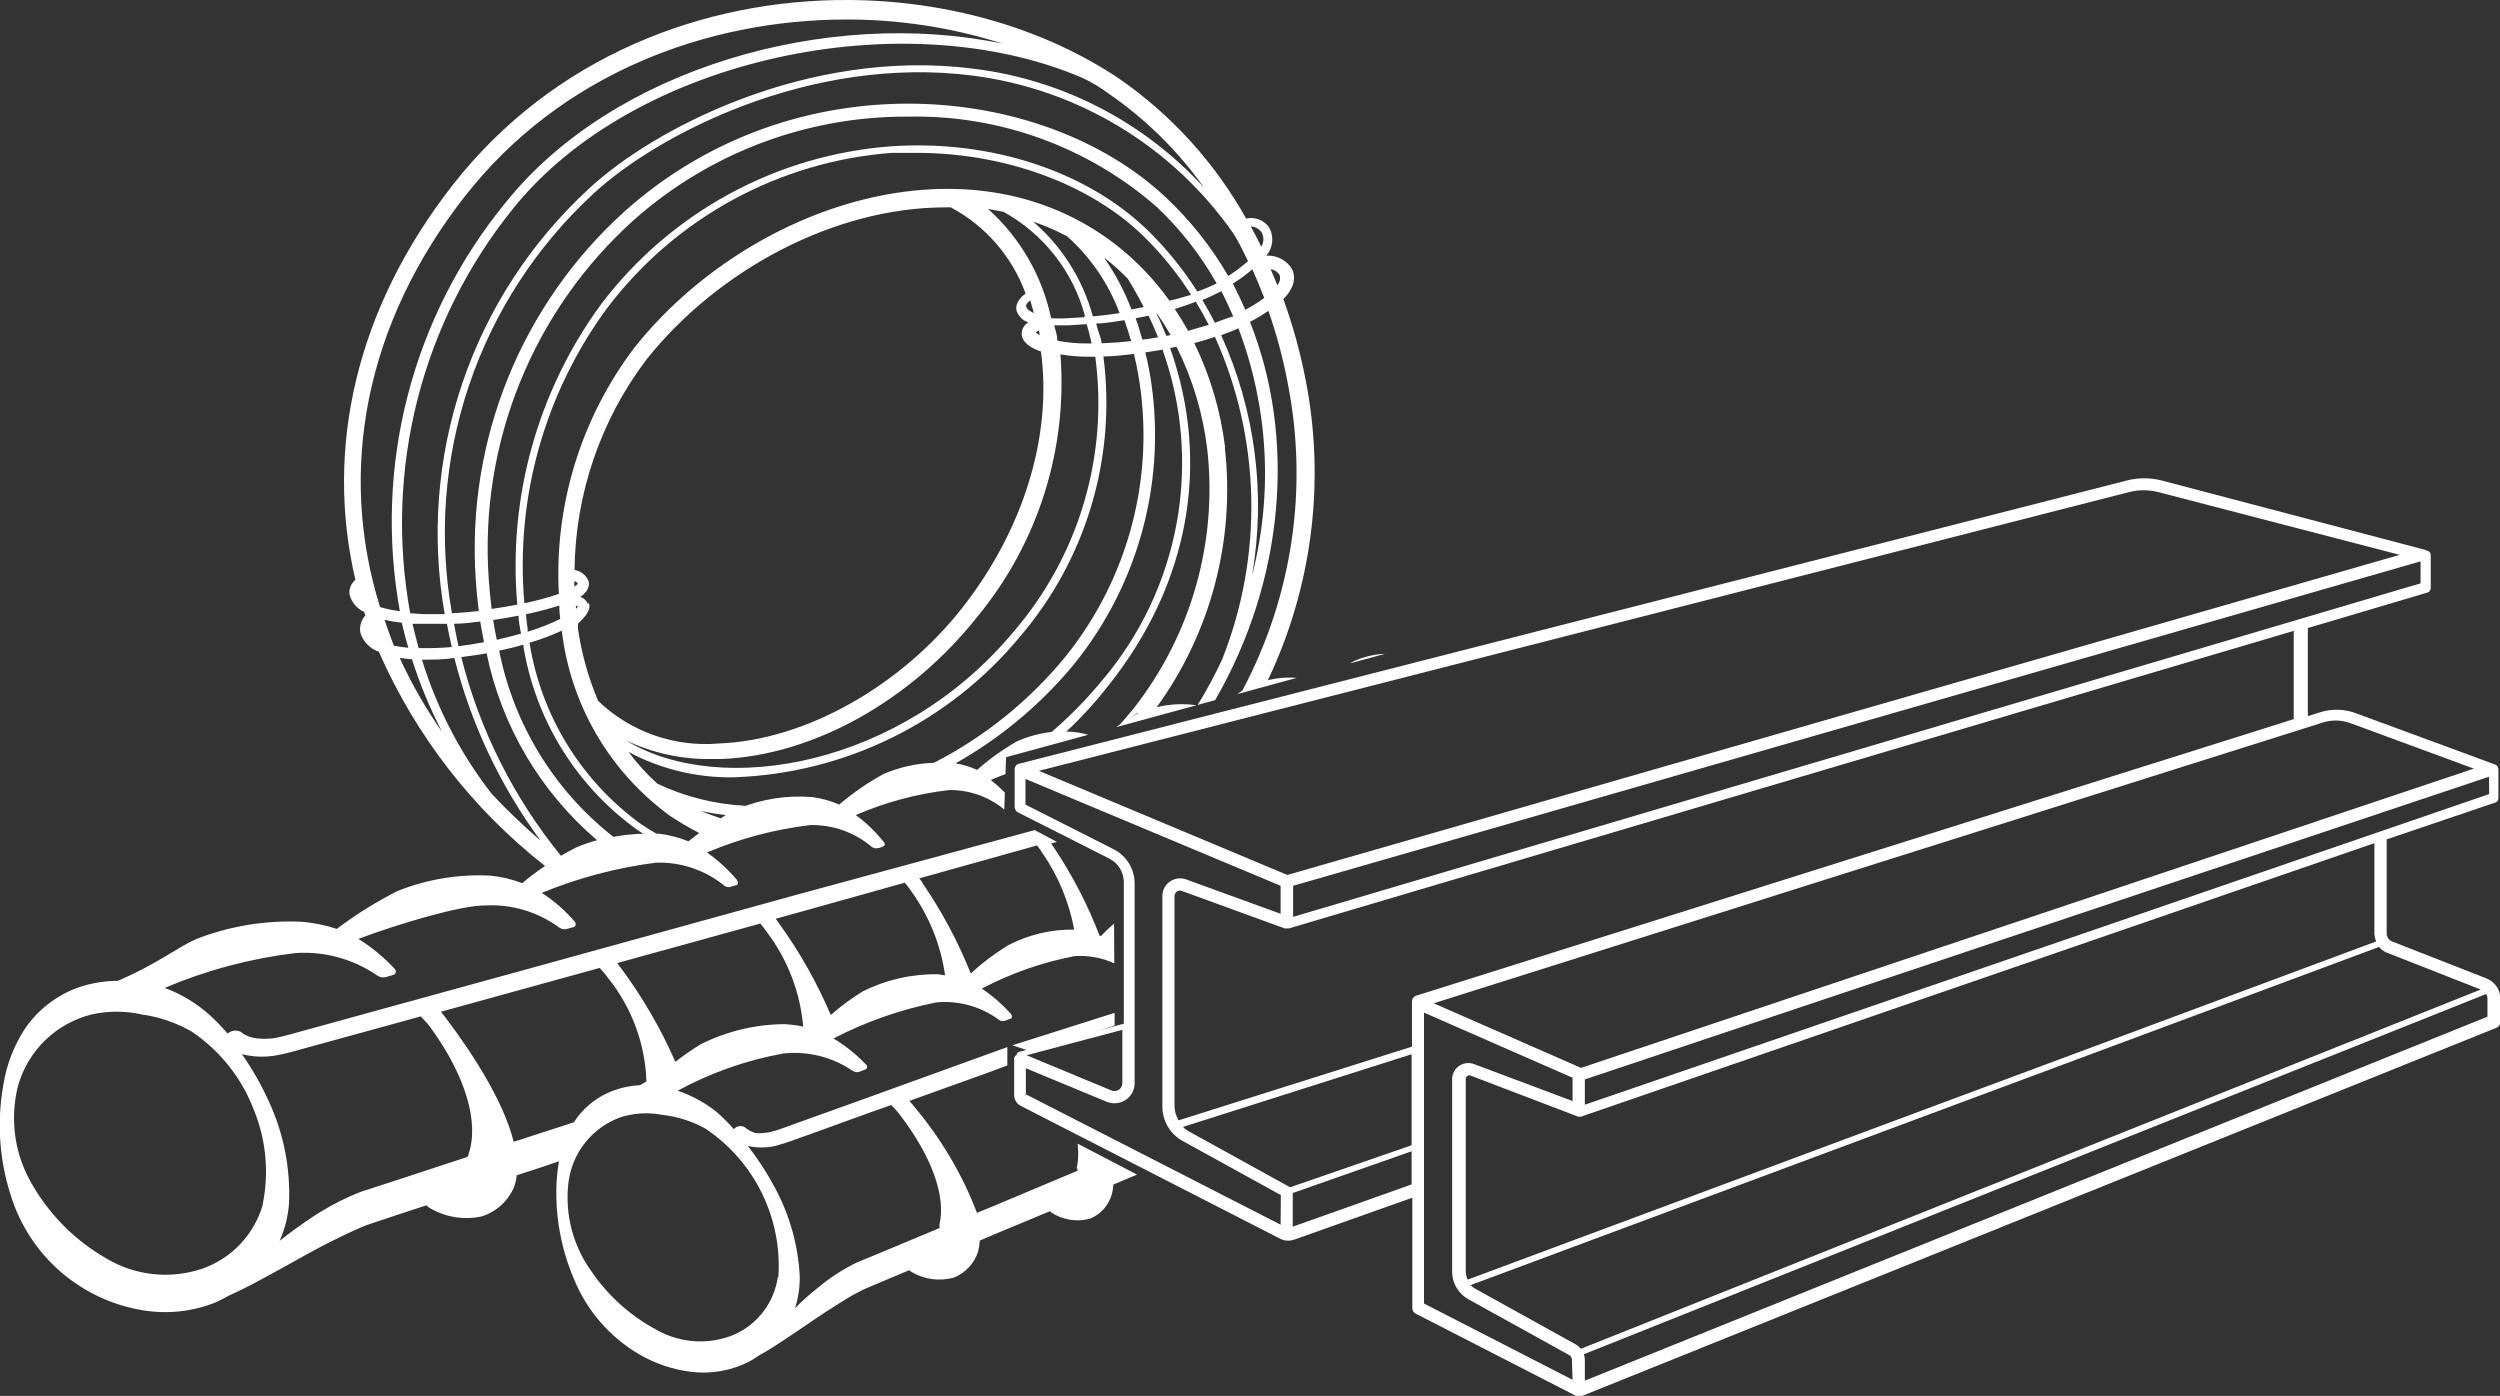 <svg xmlns="http://www.w3.org/2000/svg" xmlns:xlink="http://www.w3.org/1999/xlink" xmlns:xodm="http://www.corel.com/coreldraw/odm/2003" xml:space="preserve" width="1167.72mm" height="652mm" style="shape-rendering:geometricPrecision; text-rendering:geometricPrecision; image-rendering:optimizeQuality; fill-rule:evenodd; clip-rule:evenodd" viewBox="0 0 23799.44 13288.44"><rect x="0" y="0" width="23799.44" height="13288.44" fill="#333333" stroke="none"/> <defs>  <style type="text/css">       .fil0 {fill:white;fill-rule:nonzero}     </style> </defs> <g id="&#x421;&#x43B;&#x43E;&#x439;_x0020_1">    <path class="fil0" d="M13185.43 6224.07c-104.88,4.2 -208.45,29.04 -304.63,73.7 -8.96,5.48 -17.85,11.06 -26.69,16.71l331.32 -90.41zm-839.77 229.17c-102.59,-8.34 -206,1.8 -305.33,30.1l29.56 -8.21c424.16,-892.44 549.62,-1897.84 357.88,-2867.22 -50.51,-258.43 -120.75,-512.62 -210.17,-760.31 128.06,-131.37 108.4,-234.83 82.12,-287.38 -25.67,-41.15 -61.85,-74.61 -104.92,-96.87 -43.07,-22.26 -91.33,-32.48 -139.66,-29.58 31.61,-36.7 51.06,-82.27 55.77,-130.49 4.71,-48.21 -5.6,-96.7 -29.56,-138.82 -23.95,-34.03 -57.54,-60.15 -96.38,-75.07 -38.91,-14.91 -81.3,-17.93 -121.91,-8.69 -295.9,-529.34 -708.53,-984.25 -1206.48,-1330.15 -713.95,-479.49 -1627.96,-743.93 -2570.07,-750.47l-5.78 0c-1376.03,-8 -2811.27,534.23 -3770.18,1760.39 -922.52,1179.07 -1219.63,2507.58 -927.45,3758.91 -18.88,16.13 -33.87,36.33 -43.82,59.08 -9.95,22.76 -14.62,47.47 -13.63,72.29 7.96,38.17 24.93,73.88 49.49,104.16 24.55,30.28 55.99,54.24 91.68,69.91 3.08,11.73 6.92,23.25 11.48,34.48 -20.29,21.7 -35.17,47.88 -43.44,76.41 -8.27,28.53 -9.7,58.62 -4.16,87.81 12.71,41.96 35.29,80.26 65.86,111.69 30.56,31.44 68.21,55.08 109.79,68.94 351.2,800.05 894.82,1500.72 1582.4,2039.56 -78.79,54.2 -154.3,108.39 -216.68,164.23 -98.51,-38.09 -201.81,-62.39 -306.96,-72.29 -300.36,-14.95 -600.44,34.88 -879.84,146.14 -203.54,102.93 -397.46,223.82 -579.45,361.29 -113.13,-37.75 -230.63,-60.95 -349.63,-68.94 -336.06,-13.17 -671.25,42.73 -984.9,164.23 -175.64,75.5 -375.9,239.73 -750.16,399.04 -125.57,0.41 -250.26,20.89 -369.34,60.75 -210.68,74.06 -391.97,213.92 -517.07,399.04 -103.04,159.25 -171.8,338.15 -201.9,525.46 -17.27,94.41 -28.2,189.57 -32.83,284.87l0 210.25c9.19,189.33 43.22,377.35 101.77,559.15 86.9,282.32 251.03,534.67 473.82,728.53 222.79,193.85 495.35,321.5 786.85,368.46 232.93,38.3 471.9,12.15 691.06,-75.56 42.69,-19.66 83.72,-41.02 124.76,-64.02 251.14,-108.39 723.9,-390.85 950.42,-504.16 111.62,-55.84 223.24,-110.04 328.3,-154.33 26.27,-11.54 47.6,-18.09 72.22,-26.28l88.65 -29.55 177.28 -59.11 265.93 -87.03c4.79,8.12 11.57,14.88 19.69,19.66 149.99,92.63 329.91,123.82 502.3,87.1 68.37,-20.89 131.39,-56.32 184.68,-103.96 53.29,-47.64 95.58,-106.35 123.92,-171.94 14.48,-37.48 23.86,-76.66 27.9,-116.59l228.17 -73.93 174 -59.11c-11.61,65.73 -19.29,132.08 -22.98,198.7 -15.61,315.01 40.52,629.48 164.15,919.59 123.14,303.75 343.73,557.95 627.05,722.59 151.43,87.31 318.93,143.21 492.45,164.23 187.06,22.18 376.55,-10.92 544.94,-95.29 32.83,-18.02 64.03,-37.75 95.22,-59.11 192.08,-103.42 546.62,-362.94 718.97,-467.99 83.75,-52.56 164.16,-105.12 247.92,-146.14 18.09,-9.83 36.72,-18.57 55.77,-26.28l68.94 -29.56 136.25 -57.47 206.82 -87.03c4.37,7.03 10.65,12.7 18.09,16.38 60.62,36.18 127.98,59.66 197.95,69.01 69.97,9.29 141.16,4.24 209.15,-14.81 54.33,-22.05 103.14,-55.91 142.86,-99.04 39.73,-43.14 69.42,-94.54 86.89,-150.58 8.26,-33.38 13.24,-67.44 14.81,-101.78l177.27 -75.56 492.42 -205.25c2.93,5.05 6.82,9.55 11.54,13.11 53.65,35.15 114.19,58.63 177.54,68.8 63.34,10.17 128.12,6.89 190.17,-9.69 50.38,-20.14 95.43,-51.61 131.6,-92.08 36.11,-40.48 62.46,-88.74 76.86,-141.09 8.19,-30.03 13.18,-60.88 14.75,-91.94l225.36 -94.8 -565.83 -294.77c10.23,85.75 7.62,164.9 -9.15,235.16l8.19 6.62 0 16.39 -820.75 344.84 -136.24 55.84c-141.91,-370.44 -345.6,-714.13 -602.46,-1016.44 -6.14,-9.49 -13.31,-18.29 -21.3,-26.28l-19.73 -23 776.45 -279.18 156.03 -59.13 0.43 -173.81 -245.13 88.44 -1116.17 403.95 -594.26 213.52c-101.77,34.47 -208.46,80.41 -298.7,101.77 -45.8,10.24 -92.76,14.06 -139.52,11.54 -32.08,-8.33 -62.18,-22.87 -88.67,-42.73l-11.47 -9.83c-16.86,-11.74 -37.54,-16.79 -57.88,-14.06 -20.34,2.73 -38.97,13.04 -52.15,28.8 -51.33,-58.02 -106.14,-112.83 -164.12,-164.16 -111.07,-88.33 -236.59,-156.65 -370.98,-202.05 314.85,-171.34 655.1,-291.06 1007.86,-354.68 231.4,-24.57 464.02,33.58 656.58,164.23 8.94,6.42 19.11,10.79 29.9,12.76 10.78,1.98 21.91,1.57 32.49,-1.3l59.11 -23c21.37,-8.19 26.28,-32.84 0,-54.2 -89.9,-93.1 -191.4,-174.19 -302.04,-241.36 308.39,-159.72 637.74,-275.22 978.35,-343.2 211.47,-19.8 422.86,38.56 594.19,164.23 7.58,6.42 16.66,10.85 26.42,12.9 9.76,1.98 19.86,1.5 29.42,-1.43l54.13 -19.73c18.09,0 23,-31.2 0,-52.56 -79.93,-89.42 -170.92,-168.32 -270.85,-234.81 276.65,-145.39 573.1,-249.42 879.86,-308.73 131.85,-10.06 262.97,14.05 381.22,68.61l-2.2 -379.51c-42.38,37.51 -83.38,76.59 -122.91,117.18l-14.81 0c-112.49,-294.61 -257.81,-575.56 -433.31,-837.54l-16.45 -24.64c-3.41,-5.73 -7.3,-11.2 -11.47,-16.38l54.94 -15.42 -211.38 -112.5 -2266.41 615.63 -2462.25 679.86 -1396.91 384.23 -745.24 205.25c-126.4,32.9 -262.64,77.2 -375.9,96.93 -54.5,6.83 -109.65,6.83 -164.15,0 -44.16,-5.12 -86.7,-19.73 -124.75,-42.73l-11.49 -11.47c-20.49,-13.99 -45.11,-20.61 -69.84,-18.77 -24.73,1.78 -48.13,11.88 -66.41,28.6 -55.93,-65.87 -116.26,-127.85 -180.56,-185.53 -123.08,-108.12 -264.96,-192.76 -418.59,-249.62 397.14,-168.46 816,-280.14 1244.25,-331.74l1.64 0c276.73,-18.43 551.55,57.4 779.71,215.15 10.99,7.3 23.32,12.35 36.28,14.95 12.96,2.53 26.29,2.46 39.23,-0.21l73.87 -21.29c26.26,-8.26 36.11,-34.54 11.49,-60.82 -101.04,-109.21 -216.45,-204.23 -343.07,-282.39 395.59,-147.85 975.04,-320.27 1209.77,-318.63 251.41,-13.04 499.61,61.23 702.56,210.24 9.73,7.3 20.94,12.42 32.84,15.02 11.91,2.53 24.23,2.45 36.1,-0.28l65.66 -18.02c22.98,0 31.19,-32.9 9.85,-57.47 -90.64,-103.55 -195.02,-194.13 -310.24,-269.35 348.12,-142.8 713.46,-239.45 1086.67,-287.37 230.69,-7.51 456.69,66.35 638.51,208.53 7.64,8.46 17.06,15.02 27.58,19.25 10.51,4.3 21.84,6.14 33.18,5.39l60.75 -18.02c21.36,0 27.92,-29.56 8.19,-54.2 -83.01,-97.4 -177.81,-184.02 -282.33,-257.81 314.34,-133.17 645.94,-221.09 984.92,-261.16 212.08,-3.89 418.43,69.01 581.09,205.32 7.44,6.62 16.45,11.47 26.14,13.99 9.69,2.59 19.86,2.87 29.62,0.75 27.92,0 37.75,-11.47 54.2,-16.38 16.38,-4.98 26.28,-27.92 0,-50.92 -75.36,-93.59 -162.52,-176.93 -259.38,-247.98 283.75,-122.87 584.16,-203.14 891.33,-238.09 190.67,-1.87 375.66,64.03 522.23,185.67l5.55 -160.96c-41.88,-42.83 -86.56,-82.92 -133.79,-119.99 46.14,-20.2 92.79,-39.1 139.89,-56.72l5.54 -160.54 781.95 -213.39c-30.11,-8.92 -60.79,-15.93 -91.89,-20.96 -42.32,-6.83 -85.12,-10.1 -127.98,-9.83l8.19 3.28c147.64,-136.93 283.82,-285.77 407.09,-445.02 773.1,-972.16 968.46,-2121.66 584.37,-3208.78l60.75 -13.13c154.4,308.84 253.86,642.27 293.79,985.29 96.52,881.89 -156.93,1766.44 -705.8,2463.24 -39.45,49.26 -82.12,96.9 -123.14,144.54 -12.71,9.29 -25.3,18.76 -37.72,28.32l765.83 -208.99 -9.15 0c-124.3,-17.24 -250.78,-10.55 -372.62,19.71 517.67,-714.88 748.94,-1597.76 648.39,-2474.74l3.28 3.29c-41.7,-345.8 -141.02,-682.17 -293.79,-995.15 66.76,-17.52 132.36,-37.23 196.93,-59.12 216.17,480.95 333.65,1000.41 345.53,1527.6 11.81,527.2 -82.25,1051.41 -276.58,1541.59 -69.03,149.3 -146.96,294.37 -233.2,434.41l166.07 -45.32c663.54,-1151.28 770.48,-2499.84 331.42,-3601.16 60.89,-31.01 119.52,-66.12 175.63,-105.1 77.61,221.75 138.5,449.01 182.25,679.86 199.8,998.51 47.78,2035.43 -430.1,2934.54 21.5,-15.6 44.03,-29.86 67.3,-42.7 -39.67,24.32 -78.42,50.06 -116.17,77.16l567.57 -154.88zm-1735.23 3188.98l-972.25 308.7 218.45 72.44c-8.68,-11.41 656.05,-225.62 754.5,-261.06l-0.7 -120.08zm-4180.71 467.03c-138.31,-315.77 -311.76,-614.88 -517.06,-891.73 -8.01,-8.53 -15.16,-17.88 -21.35,-27.92 -5.07,-7.37 -10.54,-14.54 -16.41,-21.3l1362.46 -376.11c16.38,19.73 32.83,37.81 47.58,59.11l19.73 27.92c195.29,259.86 313.65,569.41 341.43,893.37 -58.5,-12.01 -117.75,-19.72 -177.33,-23 -277.68,1.7 -551.19,67.44 -799.37,192.15 -83.56,51.19 -164.12,107.1 -241.3,167.51l1.64 0zm3796.77 -1259.58c-219.25,-3.62 -435.97,47.78 -630.31,149.49 -126.55,77.54 -245.32,167.17 -354.6,267.64 -121.5,-303.48 -276.18,-592.62 -461.23,-862.11 0,-9.9 -11.46,-18.09 -16.45,-26.28l-13.11 -16.45 1121.15 -313.65c13.11,18.09 27.92,34.47 41.02,54.2 0,9.83 11.47,18.09 16.38,26.28 147.98,217.06 249.15,462.59 297.13,720.88zm-1226.21 435.22c-22.93,0 -45.94,-8.26 -70.58,-9.89 -249.41,-4.64 -496.24,51.74 -718.97,164.23 -106.89,65.66 -207.92,140.34 -302.04,223.34 -131.13,-308.12 -296.31,-600.61 -492.42,-872.01l-19.72 -27.92c-4.17,-5.19 -8.05,-10.65 -11.47,-16.38l242.93 -67.38 984.91 -275.83c14.75,18.02 31.2,36.11 44.3,55.84l19.73 27.92c169.35,236.38 279.18,510.17 320.07,798.08l3.28 0zm3181.21 -6668.82c5.19,16.88 5.87,34.79 2.19,52.04 -3.76,17.24 -11.81,33.25 -23.49,46.49l-64.02 -152.72c17.2,2.68 33.65,8.87 48.33,18.19 14.68,9.32 27.3,21.58 37,36zm-7429.38 3578.27c78.79,-18.07 164.15,-36.13 228.17,-57.47 55.42,350.88 179.86,687.28 366.11,989.75 186.24,302.45 430.59,564.91 718.91,772.28l55.82 36.11 47.6 0c-128.51,1.37 -256.59,15.16 -382.46,41.09l52.53 -9.89c-562.38,-441.57 -947.91,-1070.23 -1086.67,-1771.87zm6872.93 -3003.51c55.84,-19.71 111.6,-41.05 164.16,-65.69 285.94,752.58 331.26,1575.41 129.69,2354.85 133.92,-775.26 31.53,-1572.9 -293.86,-2289.17zm-55.83 -111.67c-39.38,-75.54 -78.77,-149.44 -123.07,-223.33 62.39,-24.63 121.44,-54.2 180.55,-83.76 41.02,77.19 78.77,164.22 113.25,239.76 -54.13,14.78 -111.61,37.77 -170.72,59.12l0 8.21zm-6073.5 2698.07c-2.96,7.41 -7.43,14.12 -13.12,19.71 0.79,-9.29 0.79,-18.63 0,-27.92 0,0 19.69,-3.28 21.33,0l-8.21 8.21zm-27.9 -190.49l0 -55.84c18.06,8.21 31.19,18.07 31.19,22.99 0,4.93 0,8.21 -22.98,24.63l-8.21 8.21zm129.68 164.22c-6.37,-16.02 -16.12,-30.47 -28.59,-42.37 -12.46,-11.9 -27.35,-20.97 -43.64,-26.61 77.15,-54.19 87,-108.38 78.79,-147.78 -11.06,-28.24 -29.3,-53.08 -52.9,-72.09 -23.61,-19.01 -51.77,-31.52 -81.7,-36.3 7.66,-724.7 248.24,-1427.71 686.14,-2005.07 682.85,-855.56 1790.83,-1446.74 2846.32,-1446.74l49.28 0c330.72,176.26 584.43,468.75 712.42,821.08 -90.31,64.04 -95.22,128.09 -85.39,164.21 8.81,25.74 23.48,49.06 42.87,68.16 19.38,19.09 42.93,33.42 68.73,41.87 -21.5,11.94 -38.91,30.06 -50.03,52.01 -11.13,21.95 -15.43,46.74 -12.29,71.15 9.83,68.98 82.05,118.24 182.19,154.37 108.32,799.73 -164.17,1693.06 -746.89,2436.96 -582.73,743.9 -1492.14,1262.83 -2319.44,1294.02 -209.33,18.02 -420.11,-8.81 -618.26,-78.77 -198.15,-69.97 -379.1,-181.37 -530.77,-326.84 -93.35,-219.56 -157.91,-450.28 -192.06,-686.42 0,-16.42 0,-32.84 0,-49.27 70.59,-67.33 128.04,-129.73 103.42,-198.7l-8.21 13.14zm4722.59 -2730.91l-164.16 9.85c-49.76,2.55 -99.59,2.55 -149.35,0 -84.37,-402.19 -294.81,-766.94 -600.81,-1041.13l147.71 27.92c189.15,104.35 355.29,245.85 488.46,416 133.11,170.16 230.51,365.47 286.35,574.22l-8.19 13.14zm-525.25 -924.54c124.85,40.99 246.14,92.07 362.73,152.72 223.95,199.74 395.83,451.14 500.68,732.41 -88.67,13.14 -173.99,24.63 -254.47,31.2 -98.98,-364.67 -308.94,-689.5 -600.75,-929.46l-8.19 13.14zm595.84 1174.14l-42.66 0c-94.75,0.58 -189.35,-8.22 -282.39,-26.27 0,-49.27 -18.02,-98.53 -29.49,-146.16l132.9 0 175.7 -11.49c14.74,49.26 27.85,96.89 39.38,149.44 3.21,11.27 5.39,22.81 6.55,34.48zm-492.42 -78.82c-14.4,-5.87 -27.31,-14.84 -37.82,-26.27 9.01,-7.81 18.91,-14.44 29.56,-19.71 3.55,15.17 6.28,30.52 8.26,45.98zm-50.92 -208.56c-47.58,-19.71 -72.22,-41.05 -77.13,-59.11 -4.92,-18.07 0,-37.77 37.74,-64.05 9.83,37.77 21.37,78.82 34.47,121.52l4.92 1.64zm-3067.95 4243.32l85.37 0c873.24,-32.83 1805.65,-553.39 2440.87,-1356.41 576.11,-698.48 859.11,-1593.19 789.55,-2496.08 87.85,15.2 176.79,22.89 265.94,22.99l65.66 0c62.46,465.79 25.73,939.52 -107.85,1390.08 -133.51,450.57 -360.81,867.78 -666.96,1224.24 -1066.96,1285.83 -2790.49,1587.94 -3693.34,1037.84 256.09,122.12 537.1,182.87 820.74,177.34zm3662.14 -4146.43c82.12,0 164.17,-18.07 262.66,-31.2 23.01,64.04 44.3,131.37 64.03,198.69 -95.22,11.49 -190.45,18.07 -280.68,21.35l-9.83 -49.27c-16.45,-47.62 -31.19,-93.6 -42.73,-139.58l6.55 0zm80.48 -619.09c74.95,59.68 146.21,123.84 213.38,192.13 55.84,90.86 106.69,181.19 152.69,270.96l-116.59 22.99c-65.39,-171.8 -151.33,-335.02 -256.04,-486.08l6.55 0zm412.01 545.19c32.83,67.33 62.39,136.3 90.31,205.27 -49.28,9.85 -100.14,16.42 -149.42,22.99 -19.66,-68.98 -39.38,-137.95 -64.02,-203.63l123.13 -24.63zm82.05 -18.06c46.01,65.69 88.67,133.02 128.05,201.99l-41.02 8.21c-31.2,-72.25 -55.84,-141.23 -93.59,-210.2l6.55 0zm121.5 -118.24c-142.59,-201.36 -313.38,-381.12 -507.23,-533.7 -1406.75,-1096.96 -3507.9,-384.27 -4587.98,970.51 -511.27,672.42 -767.24,1504.64 -722.25,2348.29 -107.52,36.23 -217.16,65.84 -328.3,88.68 -87.43,-1001.26 192.67,-2000.08 787.92,-2809.74 321.15,-424.51 728.87,-775.83 1196.1,-1030.64 467.3,-254.81 983.34,-407.29 1513.98,-447.3 78.84,0 164.17,0 236.38,0 833.92,0 1641.49,292.31 2155.27,788.24 173.59,169.76 327.24,358.73 458.02,563.27 -70.58,19.7 -139.52,42.69 -208.46,55.83l6.55 6.57zm-5804.33 3023.22c-99.88,49.03 -203.64,89.68 -310.24,121.52l0 -31.2c-8.21,-44.33 -11.49,-90.32 -16.42,-134.65 119.83,-26.28 228.17,-54.19 318.46,-83.75 -1.64,42.7 3.28,85.39 8.21,128.09zm6050.54 -3019.92c44.3,72.25 83.69,144.5 123.14,220.04l-196.99 57.47c-39.39,-72.25 -82.12,-141.22 -126.41,-208.55 67.3,-21.35 134.6,-42.69 200.27,-68.97zm14.75 -96.89c-134.74,-211.76 -293.38,-407.36 -472.7,-582.97 -582.72,-564.9 -1495.42,-863.77 -2442.58,-799.73 -539.59,40.25 -1064.5,194.73 -1539.86,453.2 -475.45,258.47 -890.55,615.04 -1217.84,1046.09 -606.07,825.52 -890.84,1843.62 -801.05,2863.92 -77.15,14.78 -164.15,29.56 -244.58,41.06 -11.49,-96.89 -21.33,-193.77 -27.9,-292.3 -43.58,-635.79 58.07,-1273.17 297.25,-1863.83 239.19,-590.66 609.62,-1119.11 1083.25,-1545.3 719.65,-639.86 1650.46,-990.81 2613.26,-985.29 867.77,-18.11 1711.18,288.12 2365.38,858.85 226,212.91 418.56,458.72 571.26,729.11 -59.73,29.31 -121.09,55.08 -183.89,77.19zm-6462.53 3085.61c0,44.34 9.85,87.04 16.41,131.38 1.93,13.29 4.67,26.45 8.21,39.41 -74.42,20.8 -151.56,40.51 -231.45,59.12 -13.13,-62.4 -24.62,-124.81 -34.47,-188.85 83.72,-11.49 164.15,-26.27 241.31,-41.06zm1165.46 1983.73c-281.55,-203.75 -520.15,-461.09 -702.12,-757.27 -181.96,-296.14 -303.72,-625.31 -358.29,-968.64 104.93,-30.95 207.51,-69.37 306.96,-114.95 40.95,348.8 153.51,685.36 330.62,988.57 177.11,303.2 414.95,566.55 698.6,773.44 89.83,60 183.01,114.81 279.05,164.23l-103.41 78.84c-89.4,-36.38 -183.25,-60.68 -279.06,-72.29l-24.62 0c-50.34,-28.46 -99.58,-59.11 -147.73,-91.94zm572.88 -124.78c77.5,17.2 155.82,30.38 234.73,39.39l-47.57 31.19c-62.4,-21.36 -124.77,-42.66 -187.16,-70.58zm-416.94 -259.45c-101,-91.54 -192.82,-192.76 -274.13,-302.18 309.19,165.39 655.69,248.53 1006.21,241.36 522.18,-18.29 1034.46,-147.03 1503.27,-377.75 468.87,-230.64 883.48,-558.04 1216.72,-960.59 311.87,-364.31 543.75,-790.11 680.61,-1249.81 136.86,-459.7 175.7,-943.04 113.85,-1418.7 93.59,0 190.45,-11.49 290.58,-22.99 16.39,67.32 31.2,134.65 42.66,203.63 80.89,470.91 60.55,953.67 -59.73,1416.08 -120.34,462.42 -337.81,893.86 -637.88,1265.56 -343,417.7 -768.19,760.33 -1249.21,1006.68 -165.05,5.05 -327.64,41.29 -479.31,106.69 -150.31,82.05 -291.67,179.45 -421.84,290.71 -80.75,-34.88 -165.73,-58.63 -252.83,-70.65 -244.71,-20.82 -490.85,18.02 -717.33,113.31l75.56 -31.2c-290.16,-14.47 -574.61,-85.94 -837.19,-210.17zm3969.12 -1139.69c309.62,-383.55 533.92,-828.76 657.95,-1305.92 123.96,-477.15 144.77,-975.28 61.02,-1461.11 -11.47,-67.33 -26.28,-133.02 -42.66,-198.71l164.16 -26.28c188.87,528.62 235.36,1097.66 134.81,1649.95 -100.61,552.29 -344.64,1068.38 -707.71,1496.43 -146.14,178.01 -307.64,342.86 -482.59,492.63 -113.24,12.9 -223.96,42.8 -328.33,88.67 -136.04,77.34 -263.68,168.74 -380.81,272.63 -65.6,-29.14 -134.47,-50.1 -205.19,-62.38 431.33,-243.21 814.19,-563.88 1129.34,-945.91zm610.64 468.02c-28.53,14.35 -55.97,30.81 -82.05,49.29 24.91,-19.47 51.26,-37.03 78.77,-52.57l3.27 3.28zm1017.74 -3841.01c-37.75,-83.74 -75.5,-164.21 -118.23,-247.96 65.19,-40.75 127.17,-86.31 185.53,-136.3 39.38,88.68 77.13,180.64 113.24,272.6 -58.36,42.77 -119.79,81.19 -183.82,114.95l3.28 -3.29zm152.63 -742.25c12.9,21.6 19.66,46.28 19.66,71.43 0,25.15 -6.76,49.83 -19.66,71.43 -32.83,-65.69 -65.67,-129.72 -100.13,-192.13 18.91,0.12 37.47,4.64 54.26,13.19 16.79,8.55 31.4,20.9 42.59,36.07l3.28 0zm-123.07 277.53c-60.2,53.09 -124.44,101.41 -192.08,144.51 -160.89,-277.96 -361.64,-530.81 -595.83,-750.47 -1178.63,-1103.54 -3527.63,-1313.73 -5146.11,131.37 -487.31,438.56 -868.53,982.25 -1114.81,1589.95 -246.28,607.7 -351.16,1263.47 -306.72,1917.7 6.57,101.81 16.41,201.99 29.55,300.52 -85.36,9.85 -164.15,16.42 -256.08,21.35 -128.64,-724.81 -72.94,-1470.37 162,-2167.99 234.93,-697.63 641.54,-1324.92 1182.39,-1824.09 602.42,-559.98 2060.04,-1323.58 3611.29,-1126.52 497.47,63.33 976.04,230.56 1404.7,490.82 428.74,260.26 797.95,607.76 1083.81,1019.97 49.22,80.47 91.88,167.5 134.61,256.18l3.28 -3.29zm-7276.76 3630.81c-80.44,14.78 -164.15,27.91 -242.94,37.77 -14.78,-70.61 -29.54,-141.23 -42.68,-213.48 83.72,0 164.15,-11.49 249.5,-21.35 11.49,65.69 22.98,133.02 36.12,197.06zm-306.96 45.98c-104.81,8.92 -210.01,12.21 -315.16,9.85 -20.79,-76.64 -40.49,-153.82 -59.1,-231.54l95.21 0 96.85 0c45.96,0 90.28,0 136.24,0 13.13,75.54 29.55,147.8 45.96,221.69zm6254.1 -5268.05c352.83,242.56 660.13,545.53 907.71,894.98 -573.65,-628.49 -1353.44,-1030.49 -2197.94,-1133.09 -1574.19,-200.34 -3054.82,574.75 -3665.45,1149.51 -547.88,505.56 -960.05,1140.7 -1198.67,1847.11 -238.63,706.42 -296.07,1461.48 -167.05,2195.89l-208.47 0 -119.83 -8.21c-124.02,-676.24 -100.2,-1371.33 69.81,-2037.48 170.02,-666.16 482.19,-1287.6 915.08,-1821.59 1149.04,-1425.39 3706.46,-1970.59 5416.97,-1236.55 83.68,39.41 169.01,90.32 247.84,149.44zm-6127.71 975.44c909.39,-1162.65 2298.09,-1681.57 3632.64,-1681.57 504.09,-0.53 1005.18,77.03 1485.52,229.9 -1672.69,-348.14 -3706.48,236.47 -4727.49,1507.5 -441.28,536.8 -760.33,1163.35 -934.96,1836.04 -174.63,672.7 -200.63,1375.39 -76.2,2059.16 -63.95,-7.63 -127.11,-20.82 -188.77,-39.41 -403.81,-1292.37 -147.74,-2689.85 812.54,-3916.55l-3.29 4.93zm-766.58 4033.14c54.08,12.69 108.91,22.01 164.15,27.92 18.06,80.46 41.04,164.21 62.38,238.11 -46.28,-4.14 -92.3,-10.72 -137.89,-19.7 -31.19,-82.11 -60.73,-164.22 -88.64,-246.33zm146.09 362.92l93.57 11.5 21.33 0c75.73,238.8 171.84,470.66 287.26,692.98 -155.49,-222.2 -290.64,-457.98 -403.81,-704.47l1.64 0zm866.71 1284.2c-293.3,-379.66 -515.73,-809.13 -656.6,-1267.77l19.7 0c93.56,0 190.41,0 288.9,-16.43 158.09,627.48 436.87,1218.19 820.74,1739.08 -166.5,-142.66 -324.87,-294.54 -474.4,-454.88l1.65 0zm-280.69 -1292.41c80.43,-9.85 164.15,-21.34 239.65,-36.12 142.63,694.06 512.96,1320.61 1052.2,1780.06 -68.45,17.75 -135.41,40.82 -200.26,69.01 -44.32,21.37 -93.57,49.28 -144.45,78.84 -450.37,-553.85 -774.2,-1199.51 -948.78,-1891.79l1.65 0zm-1891.01 5213.89c-40.79,141.23 -115.08,270.51 -216.53,376.86 -101.45,106.35 -227.08,186.62 -366.2,233.99 -149.01,49.42 -306.89,66.21 -462.95,49.14 -156.06,-17 -306.63,-67.37 -441.52,-147.64 -287.49,-163.96 -527.36,-400 -695.99,-684.77 -87.72,-142.39 -145.87,-300.96 -170.97,-466.28 -25.1,-165.39 -16.64,-334.06 24.87,-496.04 46.71,-164.09 135.76,-313.04 258.23,-431.81 122.46,-118.77 274,-203.2 439.41,-244.78 158.37,-35.36 322.58,-35.36 480.96,0 167.78,23.48 329.43,79.25 476.03,164.23 267.12,180.07 472.31,438.09 587.65,738.97 118.64,287.3 148.37,603.68 85.36,908.12l1.64 0zm1959.94 -481.16c0,9.83 -9.85,18.02 -13.13,26.28l-740.32 243 -177.28 57.47 -91.93 29.55c-34.47,14.81 -72.22,27.92 -103.42,42.73 -125.58,56.25 -246.36,122.73 -361.12,198.71 -106.7,72.22 -211.76,146.14 -311.88,226.62 49.23,-111.88 79.2,-231.26 88.64,-353.1 15.03,-332.83 -49.7,-664.43 -188.77,-967.23 -72.09,-159.87 -158.92,-312.7 -259.35,-456.52 103.54,26.34 211.44,30.85 316.81,13.17 151.02,-26.28 270.84,-69.01 400.52,-101.84l746.88 -205.26 238.01 -65.66c21.34,22.93 44.32,45.93 65.66,70.58l24.62 31.2c334.87,459.79 469.46,908.11 364.41,1210.3l1.64 0zm600.79 -174.06l-172.36 55.84c-91.92,-372.83 -375.9,-821.09 -648.38,-1182.38l-22.98 -29.56 -21.34 -26.28 970.12 -267.64 541.69 -149.49c18.06,21.37 37.76,41.09 55.81,64.09l22.98 31.2c225.68,279.93 354.16,625.8 366.05,985.25 -19.7,13.17 -41.04,24.64 -62.37,36.17 -103.58,5.12 -205.37,29.01 -300.39,70.58 -134.45,60.41 -248.48,158.5 -328.3,282.46l-400.52 129.76zm2342.44 1344.91c-17.61,118.77 -64.91,231.13 -137.47,326.76 -72.63,95.63 -168.19,171.33 -277.88,220.06 -117.54,48.88 -244.65,70.38 -371.75,63.01 -127.09,-7.44 -250.85,-43.55 -361.97,-105.67 -250.98,-132.9 -465.69,-325.12 -625.41,-560 -174.52,-241.64 -252.92,-539.59 -219.96,-835.9 15.58,-141.77 70.83,-276.31 159.38,-388.19 88.55,-111.81 206.84,-196.38 341.27,-244.03 128.14,-39.32 263.97,-46.62 395.6,-21.36 142.9,16.04 281.24,60.14 407.09,129.76 230.55,153.51 416.42,365.32 538.6,613.99 122.25,248.6 176.59,525.18 157.4,801.56l-4.91 0zm1539.72 -492.63c0,9.83 0,16.38 0,24.58l-577.81 241.43 -139.52 57.48 -70.58 29.55c-26.28,13.11 -55.84,26.28 -80.48,41.02 -96.79,53.45 -188.53,115.56 -274.13,185.6 -80.41,65.67 -164.16,134.67 -233.1,208.53 31.4,-99.8 46.35,-204.09 44.37,-308.73 -15.57,-291.26 -95.15,-575.56 -233.11,-832.56 -74.88,-142.11 -162.18,-277.33 -261.02,-403.96 85.87,19.66 175.15,19.66 261.02,0 121.43,-31.19 215.02,-72.29 318.43,-106.76l594.26 -215.08 190.38 -67.37c20.41,19.04 39.59,39.39 57.47,60.75l21.3 26.28c306.96,397.41 446.55,784.98 380.89,1052.62l1.64 6.62z"></path>  <path class="fil0" d="M23666.21 9312.64l-895.3 -350.71c-14.8,-6.16 -27.43,-16.53 -36.35,-29.84 -8.96,-13.31 -13.77,-28.96 -13.91,-44.95l0 -896.64 1034.37 -350.7c8.53,-2.92 15.93,-8.44 21.17,-15.78 5.24,-7.34 8.07,-16.13 8.07,-25.14l0 -273.54c-0.25,-8.81 -3.08,-17.36 -8.18,-24.55l0 -5.84c-5.73,-7.42 -13.45,-13.09 -22.23,-16.36l-1316.06 -485.14c-111.96,-44.3 -235.71,-48.84 -350.64,-12.85l-116.88 36.24 0 -838.18 1138.4 -337.84c9.17,-2.57 17.24,-8.08 22.94,-15.69 5.7,-7.61 8.74,-16.88 8.64,-26.39l0 -314.46c0,-11.08 -4.21,-21.74 -11.82,-29.78 -7.61,-8.05 -18.02,-12.87 -29.1,-13.47 0,0 -5.84,-5.84 -9.34,-5.84l-2509.4 -660.49c-109.98,-28.62 -225.44,-28.62 -335.42,0l-10547.19 2696.9c-10.48,2.44 -19.9,8.17 -26.88,16.37 -5.75,7.6 -9.75,16.38 -11.69,25.72l0 368.24c0.11,10.93 3.22,21.61 8.99,30.89 5.77,9.28 13.98,16.79 23.73,21.72l869.58 439.54c41.19,20.96 75.77,52.92 99.92,92.32 24.14,39.43 36.89,84.74 36.83,130.97l0 1347.88 -999.32 268.84c-5.86,1.59 -11.01,5.1 -14.62,9.98 -3.61,4.88 -5.46,10.87 -5.25,16.92 -10.48,6.55 -18.96,15.86 -24.54,26.9 -1.12,7.36 -1.12,14.83 0,22.19l0 335.49c0.27,20.95 6.16,41.45 17.05,59.36 10.9,17.87 26.4,32.53 44.89,42.37l2469.66 1264.84c23.74,12.64 50.27,19.04 77.14,18.72 19.08,-0.18 38.01,-3.33 56.1,-9.34l1125.54 -399.81 0 1052.11c-0.03,10.65 2.9,21.13 8.46,30.19 5.59,9.1 13.59,16.46 23.11,21.24l1526.55 783.23 59.44 0 8704.03 -3504.7c10.87,-4.46 20.14,-12.07 26.58,-21.87 2.54,-3.84 4.6,-7.95 6.16,-12.23l0 -280.25c-5.22,-27.5 -15.96,-53.82 -31.75,-77.32 -24.57,-36.56 -60.1,-64.35 -101.48,-79.43zm30.37 -1753.5l-8609.3 2957.57 0 -240.81 8606.96 -2881.6 2.34 164.83zm-1075.29 1402.79l-8649.05 3219.47c-11.68,-24.1 -18.05,-50.4 -18.69,-77.17l0 -1830.66c-0.11,-6.19 1.34,-12.32 4.18,-17.84 2.87,-5.52 7.04,-10.23 12.18,-13.73 5.59,-2.94 11.79,-4.49 18.12,-4.49 6.3,0 12.53,1.56 18.12,4.49l1008.64 384.63c7.4,3.22 15.36,4.88 23.4,4.88 8.04,0 16,-1.66 23.36,-4.88l7542.22 -2599.88 0 855.72c0.21,27.43 6.19,54.51 17.52,79.47zm-510.74 -2083.15c91.08,-29.33 189.55,-25.6 278.15,10.52l1161.8 427.86 -8499.46 2848.88 -1402.54 -614.92 8462.05 -2672.34zm-8628.02 2599.88c-11.93,3.75 -22.34,11.22 -29.7,21.31 -7.36,10.09 -11.29,22.3 -11.22,34.79l0 429.01 -2220.7 701.43c-25.53,-40.67 -39.29,-87.61 -39.74,-135.61l0 -2000.18c0.14,-8.28 2.22,-16.39 6.08,-23.68 3.86,-7.33 9.39,-13.63 16.13,-18.41 6.72,-4.71 14.5,-7.72 22.65,-8.74 8.15,-1.03 16.43,-0.03 24.1,2.9l978.28 356.56 9.35 0 10.52 0 15.19 0 7.01 0 9565.39 -2832.51 0 840.51 -8353.35 2632.61zm9560.7 -3925.53l-10733 3175.01 0 -295.74 10733 -3088.52 0 209.25zm-2774.7 -868.57c90.86,-23.36 186.15,-23.36 277.02,0l2299 597.36 -10589.25 3047.61 -2365.64 -991.33 10378.87 -2653.65zm-9584.09 5119.08l0 507.35c0.11,12.39 -2.82,24.64 -8.53,35.61 -5.7,11.01 -14.01,20.46 -24.2,27.5 -10.43,6.87 -22.37,11.08 -34.78,12.28 -12.42,1.24 -24.94,-0.56 -36.51,-5.27l-807.64 -335.49 911.66 -241.97zm1506.57 1855.19l-2425.25 -1241.48 0 -247.82 770.24 319.14c23.45,9.24 48.43,14.02 73.63,14.02 25.22,0.14 50.21,-4.71 73.54,-14.26 23.33,-9.59 44.52,-23.72 62.35,-41.52 17.83,-17.84 31.95,-39.04 41.52,-62.37 9.58,-23.33 14.43,-48.35 14.27,-73.56l0 -1899.65c0.12,-67.82 -18.62,-134.37 -54.12,-192.17 -35.5,-57.77 -86.36,-104.56 -146.91,-135.14l-838.03 -424.35 0 -244.32 2428.75 1017.04 0 266.54 -899.97 -327.32c-25.53,-9.1 -52.86,-11.93 -79.7,-8.28 -26.85,3.68 -52.42,13.73 -74.58,29.31 -22.06,15.33 -40.08,35.79 -52.5,59.61 -12.42,23.82 -18.87,50.3 -18.8,77.17l0 2006.02c-0.04,66.65 17.83,132.1 51.76,189.48 33.93,57.38 82.66,104.6 141.09,136.67l935.04 515.52 -2.34 281.73zm91.16 -358.86l-5.85 0 -963.08 -531.91c-19.15,-10.97 -36.83,-24.32 -52.6,-39.75l2177.45 -692.05 0 866.24 -1148.92 397.47 -7.01 0zm24.54 377.58l0 -320.31 1131.38 -397.47 0 315.63 -1131.38 402.15zm2663.69 1457.75l-1414.25 -725.96 0 -2769.39 1414.25 619.59 0 222.12 -935.05 -350.71c-23.43,-9.38 -48.85,-12.85 -73.94,-10.12 -25.1,2.72 -49.17,11.57 -70.05,25.77 -20.88,14.19 -37.95,33.31 -49.73,55.64 -11.79,22.34 -17.91,47.26 -17.8,72.49l0 1831.83c0.11,53.45 14.44,105.87 41.59,151.89 27.11,46.02 66.02,84 112.67,109.98l960.75 531.91c7.72,4.57 14.16,11.08 18.65,18.83 4.5,7.79 6.94,16.6 7.08,25.59l5.84 190.54zm78.3 -294.61c-12.82,-17.24 -29.17,-31.61 -47.93,-42.09l-959.58 -531.87c-15.64,-8.64 -29.84,-19.68 -42.05,-32.74l8649.05 -3219.43c19.89,24.32 45.63,43.22 74.79,54.94l892.96 350.68 -8567.25 3420.52zm8631.53 -3162.16l-8592.95 3464.94 0 -198.72c-0.29,-17.95 -3.43,-35.72 -9.34,-52.64l8590.61 -3429.87c7.26,13.31 11.26,28.14 11.68,43.26l0 173.02z"></path> </g></svg>